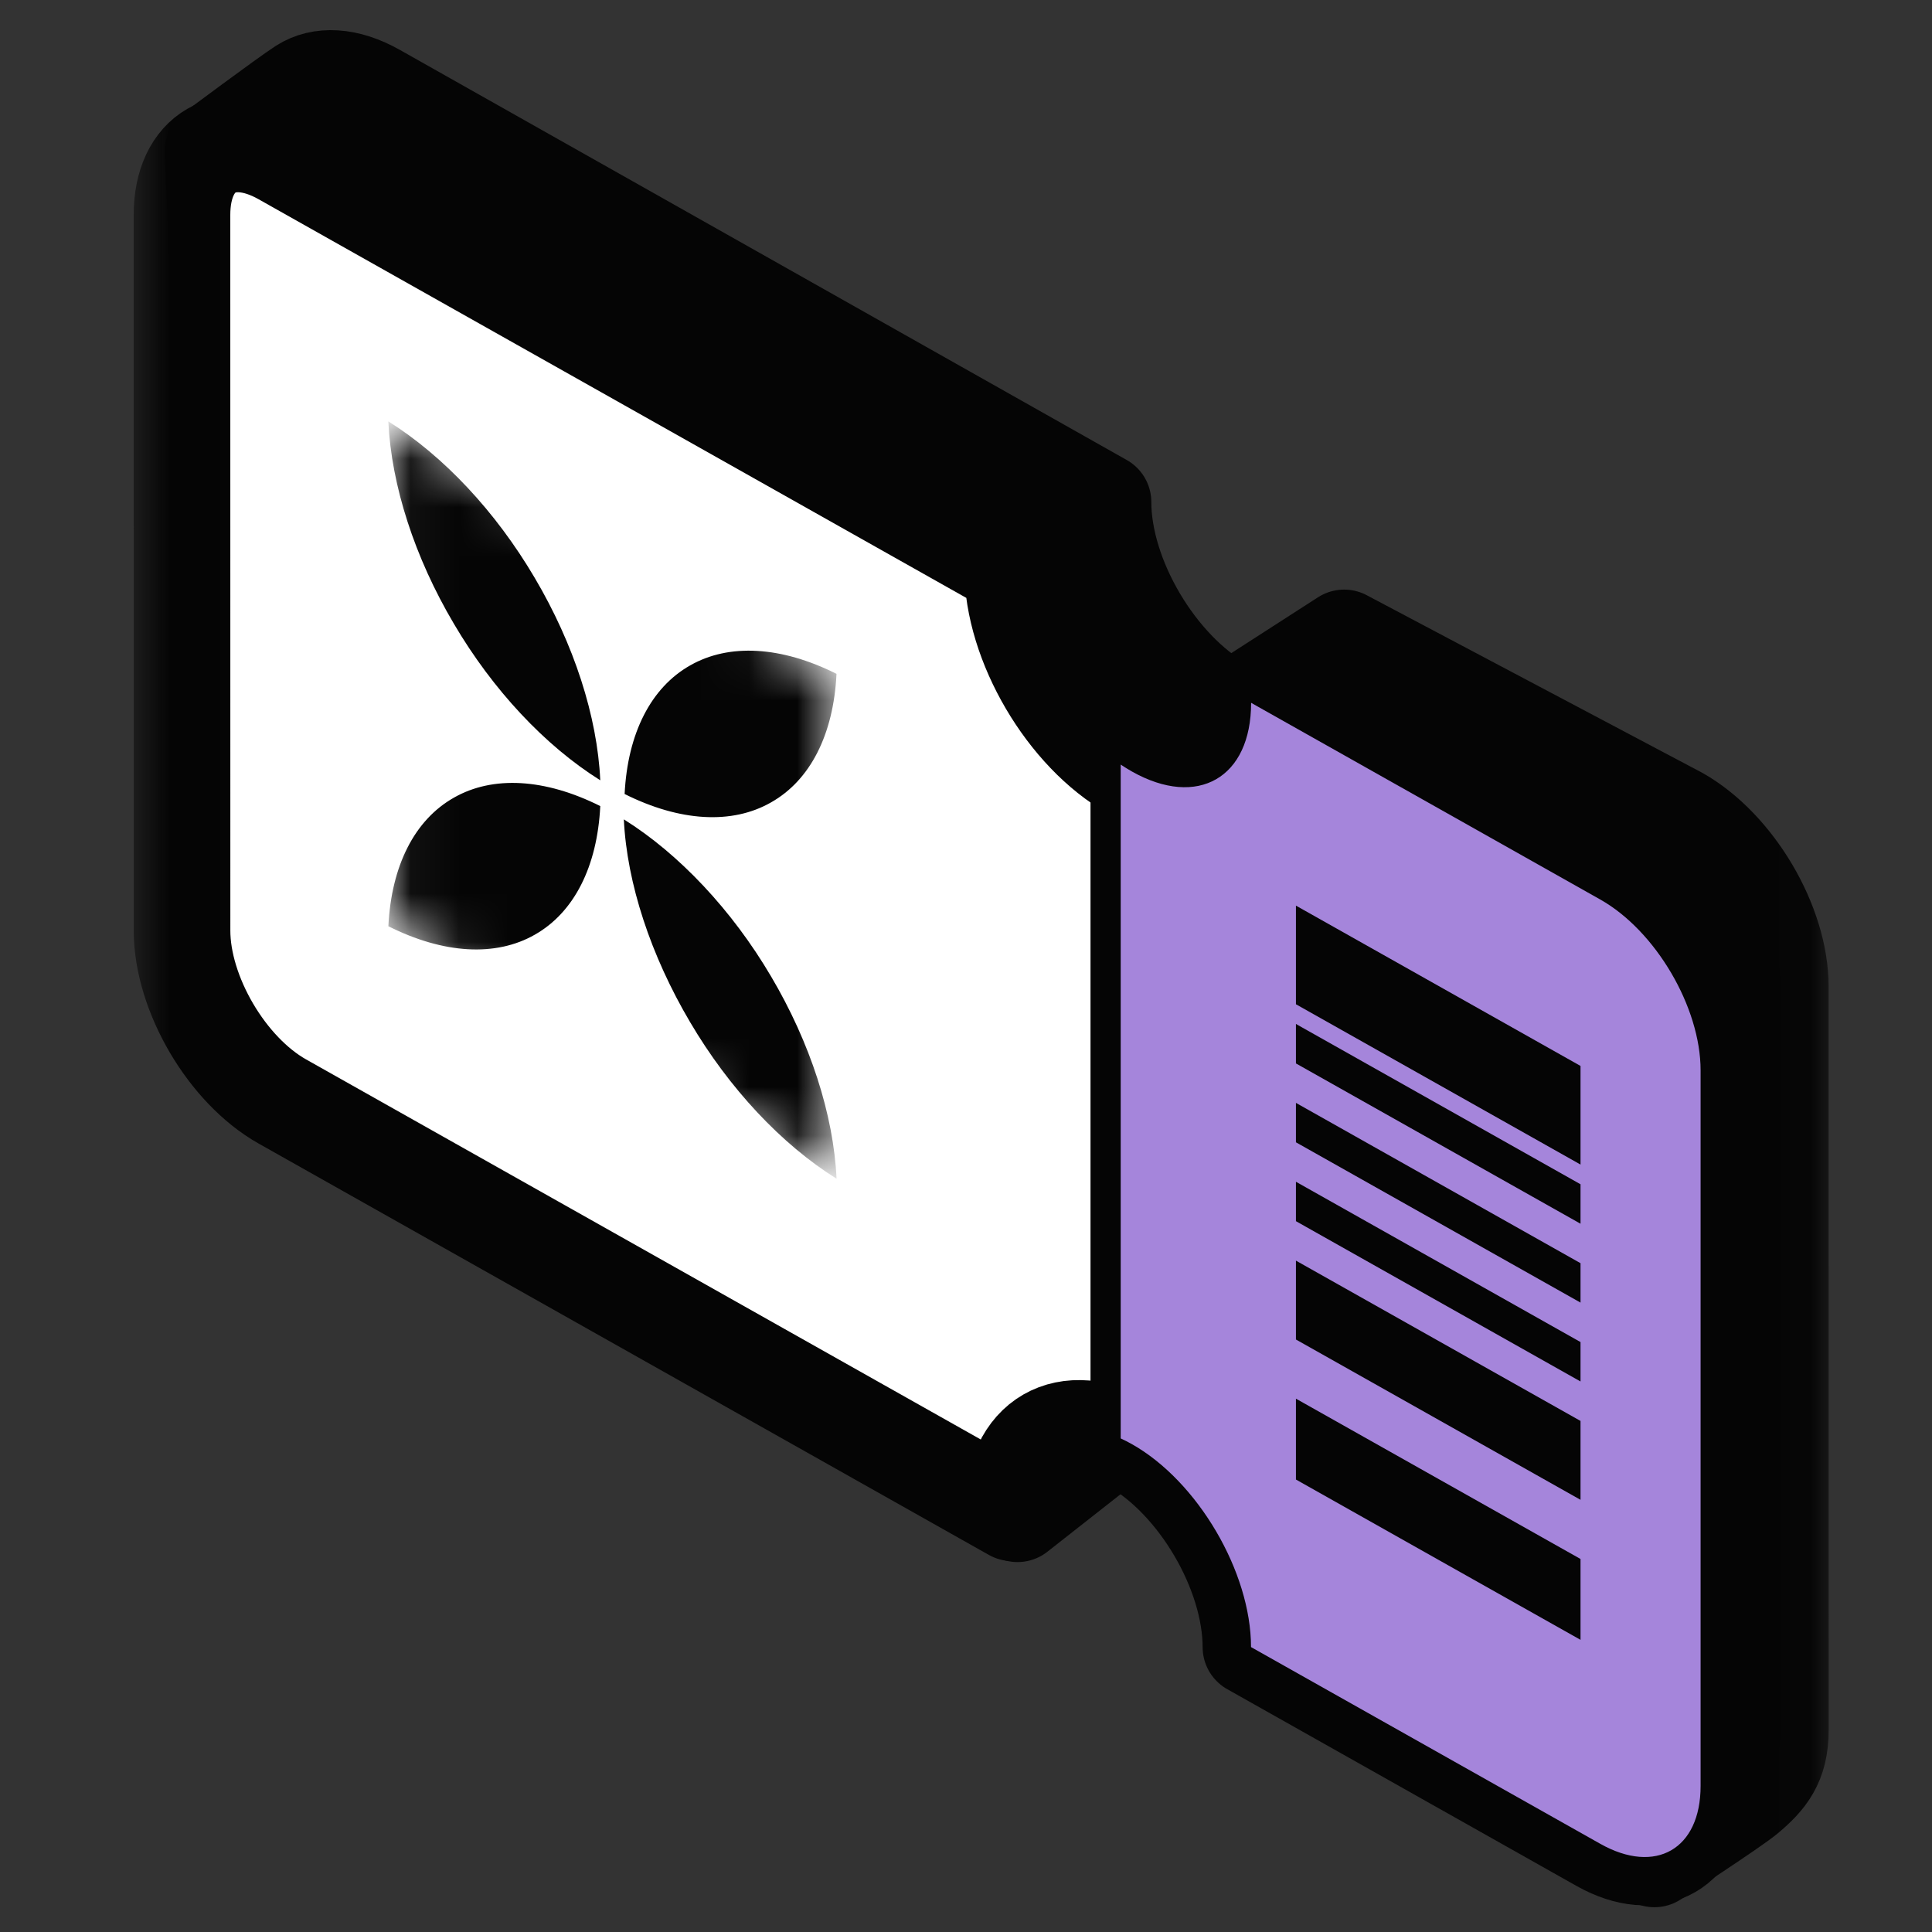 <svg width="40" height="40" viewBox="0 0 40 40" fill="none" xmlns="http://www.w3.org/2000/svg">
<rect x="0" y="0" width="40" height="40" fill="#333333" stroke="none"/>
<g clip-path="url(#clip0_9175_93733)">
<mask id="mask0_9175_93733" style="mask-type:luminance" maskUnits="userSpaceOnUse" x="-1" y="0" width="42" height="40">
<path d="M40.5 0H-0.5V40H40.5V0Z" fill="white"/>
</mask>
<g mask="url(#mask0_9175_93733)">
<mask id="mask1_9175_93733" style="mask-type:luminance" maskUnits="userSpaceOnUse" x="-1" y="0" width="42" height="40">
<path d="M40.5 0H-0.5V40H40.5V0Z" fill="white"/>
</mask>
<g mask="url(#mask1_9175_93733)">
<path d="M7.786 1.903L22.837 10.395C22.837 11.948 23.954 13.837 25.333 14.614C25.567 14.745 25.872 14.467 25.872 14.467L27.829 13.207L34.759 16.875C35.919 17.529 36.86 19.12 36.86 20.427L36.861 35.82C36.861 36.513 36.586 36.834 36.175 37.183C35.9 37.416 34.253 38.487 34.253 38.487L27.832 32.76C27.832 31.207 26.715 29.319 25.336 28.542C23.957 27.765 22.84 28.395 22.84 29.948L21.067 31.341L7.158 21.455C5.998 20.802 5.056 19.211 5.056 17.904L4.409 3.131C4.409 3.131 5.901 2.017 6.251 1.791C6.635 1.544 7.182 1.562 7.788 1.904L7.786 1.903Z" fill="#050505"/>
<mask id="mask2_9175_93733" style="mask-type:luminance" maskUnits="userSpaceOnUse" x="2" y="-3" width="36" height="46">
<path d="M37.972 -2.566H2.465V42.435H37.972V-2.566Z" fill="white"/>
<path d="M7.786 1.903L22.837 10.395C22.837 11.948 23.954 13.837 25.333 14.614C25.567 14.745 25.872 14.467 25.872 14.467L27.829 13.207L34.759 16.875C35.919 17.529 36.86 19.12 36.86 20.427L36.861 35.82C36.861 36.513 36.586 36.834 36.175 37.183C35.9 37.416 34.253 38.487 34.253 38.487L27.832 32.76C27.832 31.207 26.715 29.319 25.336 28.542C23.957 27.765 22.84 28.395 22.84 29.948L21.067 31.341L7.158 21.455C5.998 20.802 5.056 19.211 5.056 17.904L4.409 3.131C4.409 3.131 5.901 2.017 6.251 1.791C6.635 1.544 7.182 1.562 7.788 1.904L7.786 1.903Z" fill="black"/>
</mask>
<g mask="url(#mask2_9175_93733)">
<path d="M7.786 1.903L22.837 10.395C22.837 11.948 23.954 13.837 25.333 14.614C25.567 14.745 25.872 14.467 25.872 14.467L27.829 13.207L34.759 16.875C35.919 17.529 36.86 19.12 36.86 20.427L36.861 35.82C36.861 36.513 36.586 36.834 36.175 37.183C35.9 37.416 34.253 38.487 34.253 38.487L27.832 32.76C27.832 31.207 26.715 29.319 25.336 28.542C23.957 27.765 22.84 28.395 22.84 29.948L21.067 31.341L7.158 21.455C5.998 20.802 5.056 19.211 5.056 17.904L4.409 3.131C4.409 3.131 5.901 2.017 6.251 1.791C6.635 1.544 7.182 1.562 7.788 1.904L7.786 1.903Z" stroke="#050505" stroke-width="2" stroke-miterlimit="10" stroke-linejoin="round"/>
</g>
<path d="M33.131 18.624L25.9 14.551C25.9 16.104 24.796 16.741 23.433 15.973C22.07 15.205 20.965 13.324 20.965 11.771L5.845 3.254C4.699 2.608 3.768 3.144 3.768 4.451L3.769 19.267C3.769 20.574 4.699 22.159 5.846 22.805L20.963 31.321C20.963 29.767 22.068 29.131 23.431 29.899C24.794 30.666 25.898 32.547 25.899 34.101L33.129 38.174C34.276 38.82 35.207 38.284 35.207 36.977L35.206 22.16C35.206 20.853 34.276 19.269 33.129 18.623L33.131 18.624Z" fill="white"/>
<mask id="mask3_9175_93733" style="mask-type:luminance" maskUnits="userSpaceOnUse" x="2" y="0" width="36" height="43">
<path d="M37.057 0.208H2.659V42.085H37.057V0.208Z" fill="white"/>
<path d="M33.131 18.623L25.9 14.55C25.9 16.104 24.796 16.74 23.433 15.973C22.07 15.205 20.965 13.324 20.965 11.77L5.845 3.253C4.699 2.607 3.768 3.144 3.768 4.451L3.769 19.267C3.769 20.574 4.699 22.159 5.846 22.805L20.963 31.32C20.963 29.767 22.068 29.13 23.431 29.898C24.794 30.666 25.898 32.547 25.899 34.1L33.129 38.173C34.276 38.819 35.207 38.283 35.207 36.976L35.206 22.16C35.206 20.853 34.276 19.268 33.129 18.622L33.131 18.623Z" fill="black"/>
</mask>
<g mask="url(#mask3_9175_93733)">
<path d="M33.131 18.624L25.9 14.551C25.9 16.104 24.796 16.741 23.433 15.973C22.07 15.205 20.965 13.324 20.965 11.771L5.845 3.254C4.699 2.608 3.768 3.144 3.768 4.451L3.769 19.267C3.769 20.574 4.699 22.159 5.846 22.805L20.963 31.321C20.963 29.767 22.068 29.131 23.431 29.899C24.794 30.666 25.898 32.547 25.899 34.101L33.129 38.174C34.276 38.82 35.207 38.284 35.207 36.977L35.206 22.16C35.206 20.853 34.276 19.269 33.129 18.623L33.131 18.624Z" stroke="#050505" stroke-width="2" stroke-miterlimit="10" stroke-linejoin="round"/>
</g>
<path d="M23.203 14.375V30" stroke="#050505" stroke-width="1.25"/>
<path fill-rule="evenodd" clip-rule="evenodd" d="M25.903 14.551L33.131 18.623C34.278 19.269 35.209 20.853 35.209 22.16L35.209 36.977C35.209 38.284 34.279 38.82 33.132 38.174L25.901 34.101C25.901 32.547 24.797 30.666 23.434 29.899C23.356 29.855 23.279 29.816 23.203 29.781V15.83C23.28 15.881 23.357 15.929 23.435 15.973C24.798 16.741 25.903 16.104 25.903 14.551Z" fill="#A585DB"/>
<path d="M32.723 24.111L32.723 22.069L26.831 18.75V20.792L32.723 24.111Z" fill="#050505"/>
<path d="M32.723 24.519V25.336L26.831 22.017V21.2L32.723 24.519Z" fill="#050505"/>
<path d="M32.723 26.969L32.723 26.153L26.831 22.834V23.65L32.723 26.969Z" fill="#050505"/>
<path d="M32.723 27.786V28.602L26.831 25.283V24.467L32.723 27.786Z" fill="#050505"/>
<path d="M32.723 33.951V32.277L26.831 28.958V30.632L29.777 32.292L32.723 33.951Z" fill="#050505"/>
<path d="M32.723 31.052L32.723 29.419L26.831 26.1L26.831 27.733L32.723 31.052Z" fill="#050505"/>
<mask id="mask4_9175_93733" style="mask-type:luminance" maskUnits="userSpaceOnUse" x="8" y="8" width="10" height="17">
<path d="M8.04 8.724L17.319 13.951L17.32 24.404L8.041 19.177L8.04 8.724Z" fill="white"/>
</mask>
<g mask="url(#mask4_9175_93733)">
<path d="M15.963 16.613C16.775 16.155 17.258 15.207 17.319 13.951C16.175 13.378 15.095 13.316 14.288 13.777C13.477 14.236 12.994 15.184 12.932 16.439C14.077 17.012 15.157 17.074 15.963 16.613ZM9.397 12.914C10.203 14.284 11.283 15.438 12.428 16.155C12.366 14.829 11.883 13.338 11.071 11.964C10.265 10.595 9.185 9.44 8.04 8.724C8.102 10.049 8.585 11.541 9.397 12.914ZM9.397 16.515C8.585 16.974 8.102 17.922 8.041 19.177C9.185 19.751 10.265 19.813 11.072 19.352C11.883 18.893 12.366 17.945 12.428 16.689C11.283 16.116 10.203 16.054 9.397 16.515ZM15.963 20.214C15.157 18.845 14.061 17.68 12.916 16.964C12.979 18.29 13.477 19.791 14.289 21.164C15.095 22.533 16.175 23.688 17.32 24.404C17.258 23.079 16.775 21.587 15.963 20.214Z" fill="#050505"/>
</g>
</g>
</g>
</g>
<defs>
<clipPath id="clip0_9175_93733">
<rect width="40" height="40" fill="white"/>
</clipPath>
</defs>
</svg>
